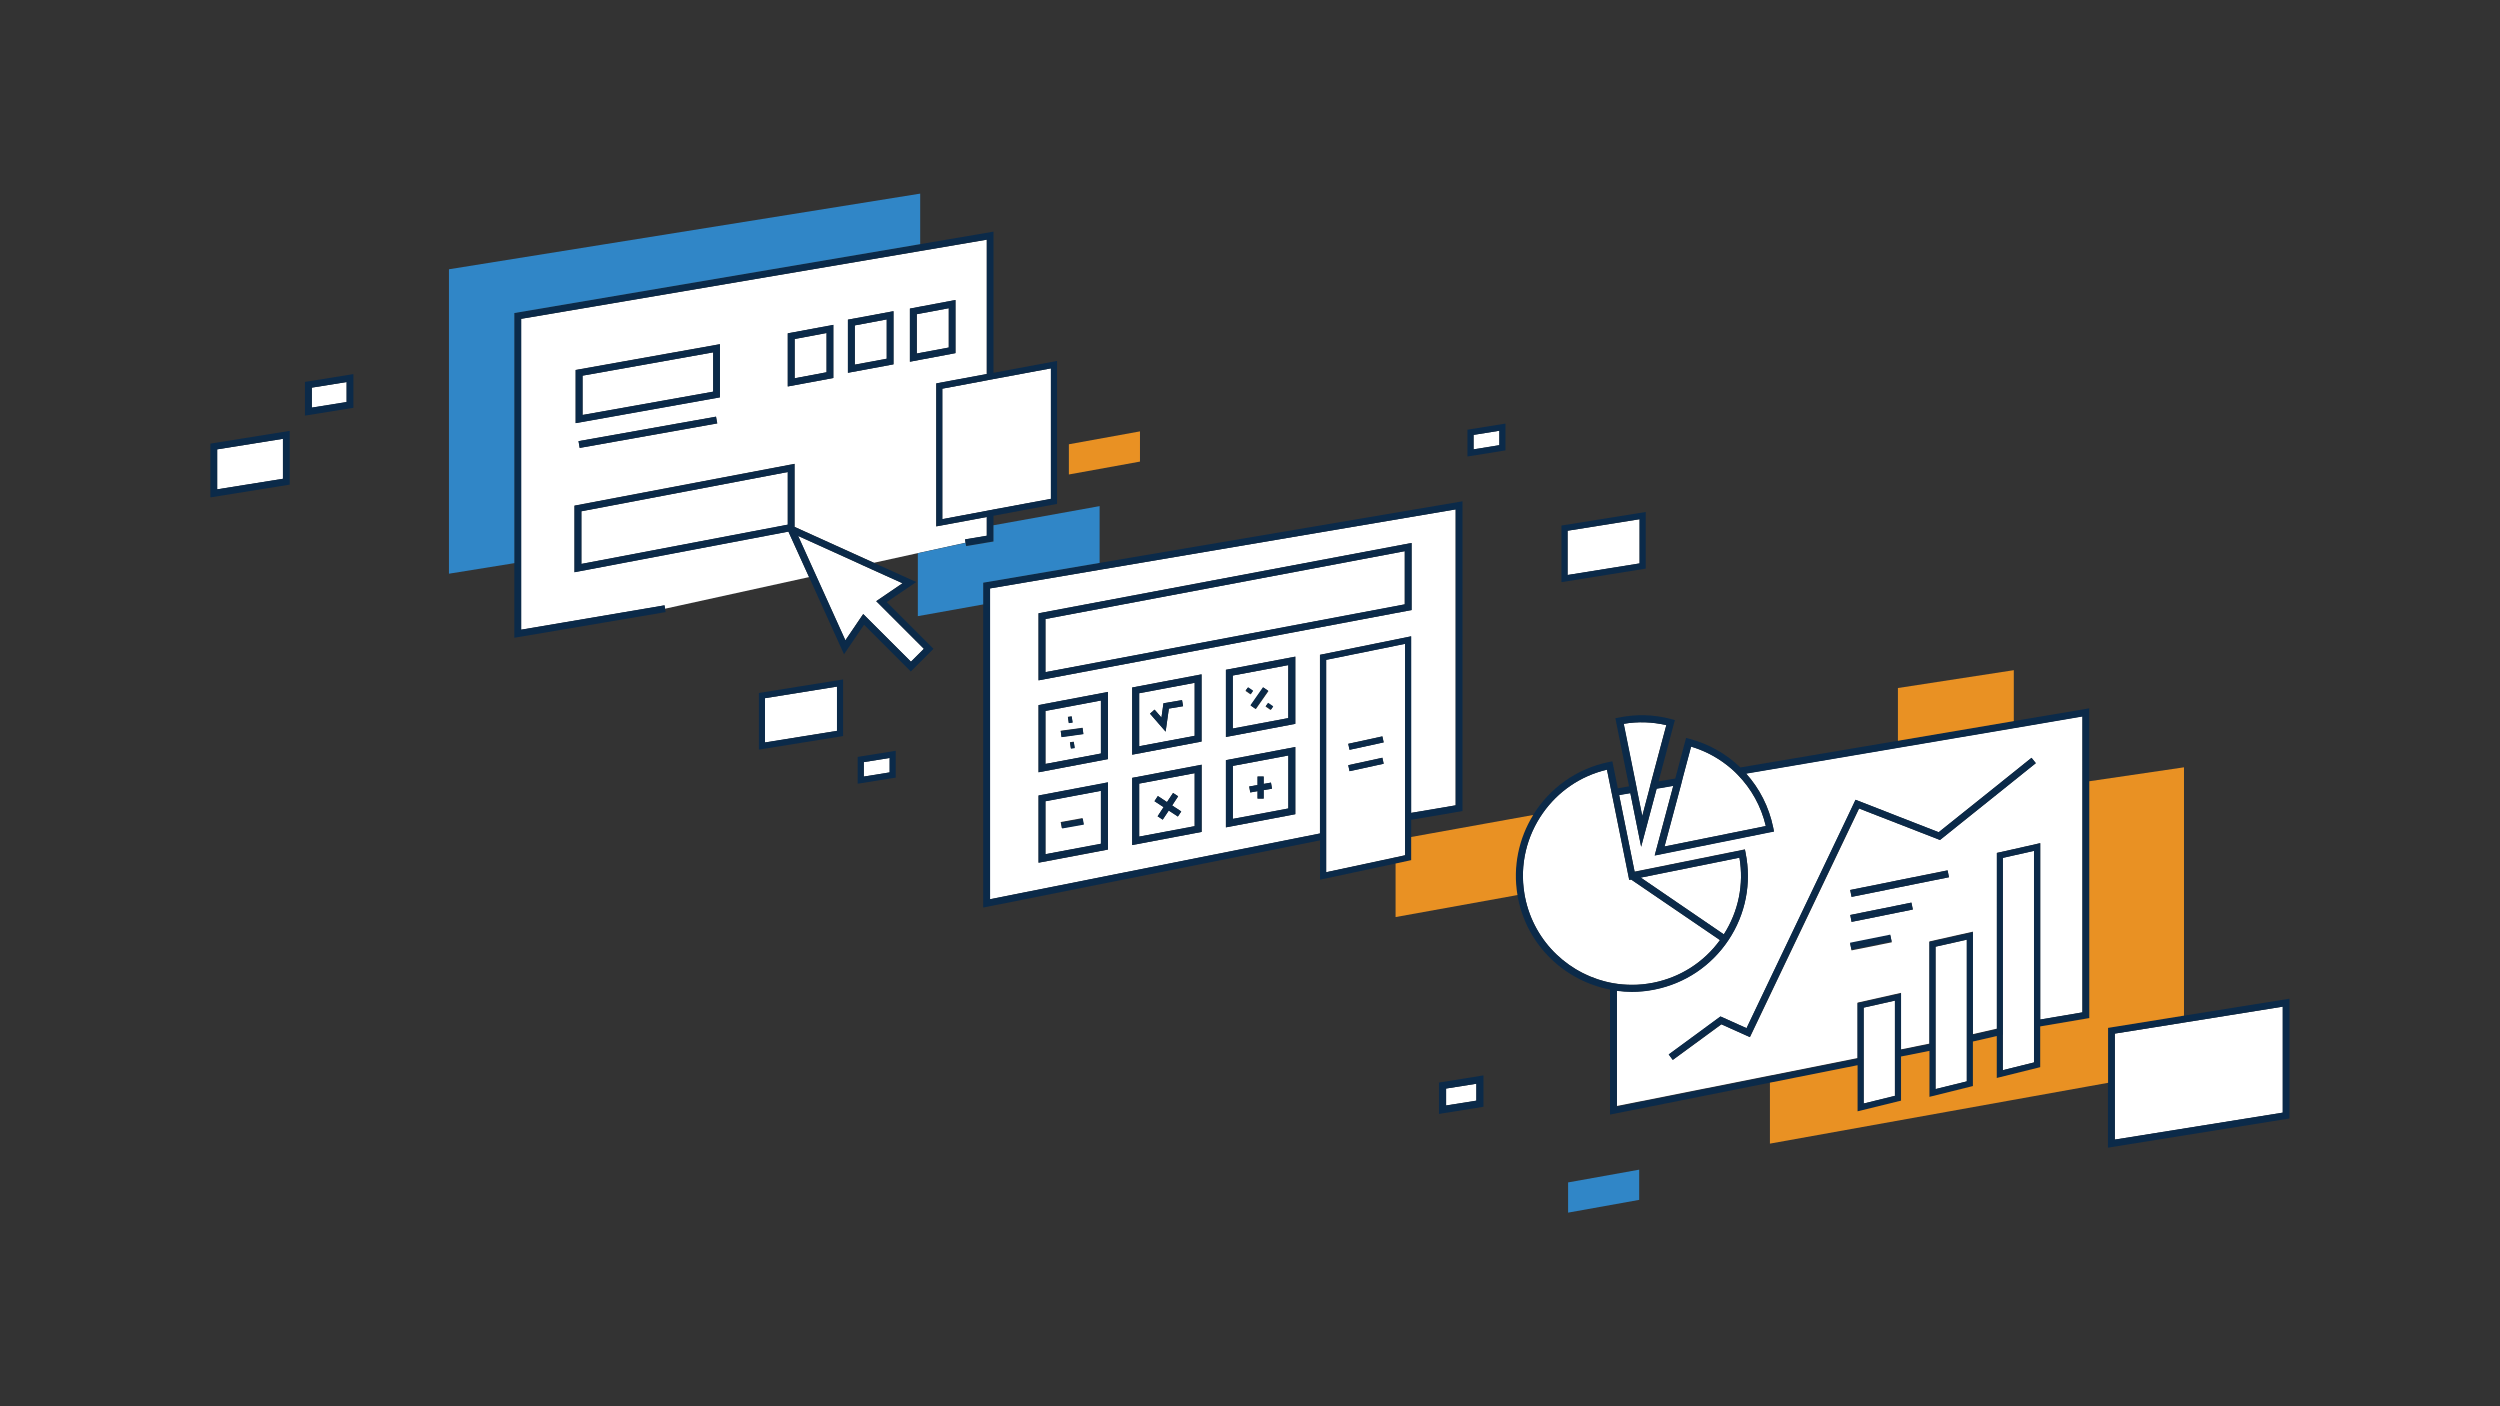 <?xml version="1.0" encoding="utf-8"?>
<svg version="1.1" id="ARTWORK" xmlns="http://www.w3.org/2000/svg" xmlns:xlink="http://www.w3.org/1999/xlink" x="0px" y="0px"
	 viewBox="0 0 1920 1080" style="enable-background:new 0 0 1920 1080;" xml:space="preserve">
<rect x="0" y="0" width="1920" height="1080" fill="#333333" stroke="none"/>
<style type="text/css">
	.st0{fill:url(#SVGID_1_);}
	.st1{fill:#FFFFFF;}
	.st2{fill:#0B2A49;}
	.st3{fill:#E99123;}
	.st4{fill:#3086C7;}
	.st5{fill:#F9F9F9;}
	.st6{fill:url(#SVGID_2_);}
	.st7{fill:url(#SVGID_3_);}
	.st8{fill:url(#SVGID_4_);}
	.st9{fill:#3A9DD7;}
	.st10{fill:#3C96D2;}
	.st11{fill:#3E92CF;}
	.st12{fill:#389ED8;}
	.st13{fill:#37A2DB;}
	.st14{fill:#4AACE0;}
	.st15{fill:#44ABDF;}
	.st16{fill:#56B2E0;}
	.st17{fill:#35A7DF;}
	.st18{fill:#33A1DB;}
	.st19{fill:#37A4DC;}
	.st20{fill:#41A9DE;}
	.st21{fill:#38A0D9;}
	.st22{fill:#35A5DD;}
	.st23{fill:#3C8DCA;}
	.st24{fill:#559BCF;}
	.st25{fill:#54B1E0;}
	.st26{fill:#4DAEE0;}
	.st27{fill:#4FAFE0;}
	.st28{fill:#3A9AD5;}
	.st29{fill:#60B7E2;}
	.st30{fill:#3B98D3;}
	.st31{fill:#3D94D1;}
	.st32{fill:#399FD8;}
	.st33{fill:#3D93D0;}
	.st34{fill:url(#SVGID_5_);}
</style>
<g>
	<g>
		<path class="st1" d="M1117.9,618.5V391.2l-273.5,46.4l-84.1,14.3v11.3v221.9v5.5l253.4-50.5v-0.5V502.9l70-14.2v135.6
			L1117.9,618.5z M797.6,593.1v-51.6l53.3-10.1v51.6L797.6,593.1z M850.9,600.9v51.6l-53.3,10.1v-51.6L850.9,600.9z M922.9,587.3
			v51.6L869.5,649v-51.6L922.9,587.3z M869.5,579.6V528l53.3-10.1v51.6L869.5,579.6z M994.8,573.7v51.6l-53.3,10.1v-51.6
			L994.8,573.7z M941.5,566v-51.6l53.3-10.1v51.6L941.5,566z M797.6,522.5v-51.5l286.5-54v51.5L797.6,522.5z"/>
		<polygon class="st1" points="802.9,516.2 1078.8,464.2 1078.8,423.3 802.9,475.4 		"/>
		<path class="st1" d="M946.8,559.5l42.6-8v-40.7l-42.6,8V559.5z M975.8,545.3l-3.9-2.7l1.7-2.4l3.9,2.7L975.8,545.3z M974.2,530.7
			l-9.7,13.9l-3.9-2.7l9.7-13.9L974.2,530.7z M958.2,528.2l3.9,2.7l-1.7,2.4l-3.9-2.7L958.2,528.2z"/>
		<path class="st1" d="M989.5,580.2l-42.6,8v40.7l42.6-8V580.2z M970.5,606.8v6.5h-4.7v-5.7l-5.6,1l-0.8-4.6l6.4-1.1v-6.5h4.7v5.7
			l5.6-1l0.8,4.6L970.5,606.8z"/>
		<path class="st1" d="M874.9,573.1l42.6-8v-40.7l-42.6,8V573.1z M886.7,545l5.3,6.1l1.6-11l14.2-2.4l0.8,4.6l-10.9,1.9l-2.5,17.7
			l-12-13.8L886.7,545z"/>
		<path class="st1" d="M917.5,593.8l-42.6,8v40.7l42.6-8V593.8z M904.6,627.1l-7-4.6l-4.6,7l-3.9-2.6l4.6-7l-7-4.6l2.6-3.9l7,4.6
			l4.6-7l3.9,2.6l-4.6,7l7,4.6L904.6,627.1z"/>
		<path class="st1" d="M802.9,586.7l42.6-8v-40.7l-42.6,8V586.7z M822.4,574.7l-0.7-4.7l2.9-0.4l0.7,4.7L822.4,574.7z M823,550.1
			l0.7,4.7l-2.9,0.4l-0.7-4.7L823,550.1z M831.4,558.9l0.6,4.7l-16.8,2.3l-0.6-4.7L831.4,558.9z"/>
		<path class="st1" d="M845.5,607.3l-42.6,8v40.7l42.6-8V607.3z M815.4,635.9l-0.8-4.6l16.7-3l0.8,4.6L815.4,635.9z"/>
		<path class="st1" d="M1018.5,638.7v3v28.1l53.3-11.4l7.3-1.6v-13.2v-15.8v-0.1V494.4l-60.6,12.3V638.7z M1061.7,565.5l1,4.6
			l-26.2,5.7l-1-4.6L1061.7,565.5z M1061.7,581.9l1,4.6l-26.2,5.7l-1-4.6L1061.7,581.9z"/>
		<path class="st1" d="M1457.6,574.2L1341,594c10.3,11.5,17.6,25.6,20.8,41.4c0,0.2,0.1,0.3,0.1,0.5l0.5,2.6l-3.2,0.6l-88.4,17.8
			l14.3-53.5l-12.8,2.2l-11.9,44.6l-8.3-41.2l-8.6,1.5l11.9,58.9l84.7-17.1l0.5,2.6c4.7,23.3,0,47.1-13.1,66.9
			c-13.2,19.8-33.3,33.3-56.6,38c-5.9,1.2-11.8,1.8-17.6,1.8c-3.9,0-7.8-0.3-11.5-0.8v88.6l117.6-23.4l67.2-13.4v-42.6l33.4-7.5
			v43.4l21.8-4.4v-43.3v-35.2l33.4-7.5v37.5v41.2l18.4-4.2v-39.9V655l13-2.9l20.3-4.6V783l32.4-5.5V600.7v-50.6l-52.7,9
			L1457.6,574.2z M1422,729.9l-1.1-5.3l30.9-6.2l1.1,5.3L1422,729.9z M1421,702.7l36.7-7.4l10.3-2.1l1.1,5.3l-11.4,2.3L1422,708
			L1421,702.7z M1457.6,681.6l-20.1,4.1l-15.5,3.1l-1.1-5.3l25.5-5.1l11.2-2.3l38.1-7.7l1.1,5.3L1457.6,681.6z M1560.2,582l3.3,4.1
			l-16.9,13.5l-13.4,10.8l-43.3,34.7l-1.8-0.7l-30.4-11.8l-20.7-8.1l-9.2-3.6l-2.5,5.3l-54.5,114.1l-11.3,23.7l-15.5,32.5l-21.9-9.8
			l-37.3,27.3l-3.1-4.2l39.7-29.1l0,0l20,9l18-37.8l1.8-3.7l57.8-121l6.1-12.9l22.3,8.7l10.2,4l31.3,12.2l34-27.2l23.7-19
			L1560.2,582z"/>
		<polygon class="st1" points="1538.2,658.8 1538.2,749.8 1538.2,789.3 1538.2,792 1538.2,794.6 1538.2,821.9 1562.2,815.9 
			1562.2,789.2 1562.2,786.5 1562.2,783.8 1562.2,653.4 1546.6,656.9 		"/>
		<polygon class="st1" points="1486.5,757.7 1486.5,800.8 1486.5,803.5 1486.5,806.1 1486.5,836.4 1510.5,830.5 1510.5,801 
			1510.5,798.3 1510.5,795.6 1510.5,754 1510.5,721.7 1486.5,727.1 		"/>
		<polygon class="st1" points="1431.3,811.8 1431.3,814.5 1431.3,817.1 1431.3,847.5 1455.3,841.6 1455.3,812.4 1455.3,809.7 
			1455.3,807 1455.3,768.5 1431.3,773.9 		"/>
		<path class="st1" d="M1335.9,658.7l-75.8,15.3l63.8,43.6C1335.1,700,1339.4,679.3,1335.9,658.7z"/>
		<path class="st1" d="M1269.9,754.7c20.7-4.2,38.7-15.7,51-32.7l-68.2-46.5l-1.5,0.3l-12.1-60l-5-24.7
			c-20.7,4.9-37.9,17.1-49.3,33.4c-12.2,17.4-17.8,39.4-14.1,61.9c0.2,0.9,0.3,1.8,0.5,2.7c7,34.8,34.8,60.2,67.9,66
			c4.6,0.8,9.4,1.2,14.2,1.2C1258.8,756.4,1264.3,755.8,1269.9,754.7z"/>
		<path class="st1" d="M1256.5,603.1l0.5,2.6l0.5,2.6l3.7,18.4l5.3-20l0.7-2.8l0.7-2.8l11.8-44.2c-10.8-2.5-21.8-2.9-32.8-1
			L1256.5,603.1z"/>
		<path class="st1" d="M1356.1,634.4c-3.5-15.1-11.1-28.6-21.5-39.3c-0.7-0.8-1.5-1.5-2.3-2.3c-0.8-0.8-1.6-1.5-2.4-2.2
			c-8.9-7.8-19.4-13.7-31.2-17.2l-6.3,23.6l-0.7,2.8l-0.7,2.8l-12.7,47.5L1356.1,634.4z"/>
		<path class="st1" d="M719,294.5l38.8-7.2V184.1l-51,8.7l-306.6,52.1v186.9V478v5.6l110.1-18.7l0.4,2.6l110.7-24.3l-2.1-4.6
			l-13.8-30.4l-164.3,31.2v-14.3v-36.8l169-32.1v41.7v6.7l56.3,25.5l4.7,2.1l33.7-7.4l36.6-8l0-0.1l-0.4-2.4l16.7-2.8v-7.1v-7.3
			l-38.8,7.2V294.5z M698.8,237l7.9-1.5l27.1-5.1v40.8l-27.1,5.1l-7.9,1.5V237z M651.2,245.5l35-6.5v40.8l-35,6.5V245.5z M445.2,344
			l-0.9-5.2L549.9,320l0.5,2.6l0.5,2.6L445.2,344z M552.9,305.1l-110.8,19.8v-40.8l110.8-19.8V305.1z M605,296.8V256l35-6.5v40.8
			L605,296.8z"/>
		<polygon class="st1" points="547.7,270.6 447.4,288.5 447.4,318.7 547.7,300.8 		"/>
		<polygon class="st1" points="610.3,290.5 634.8,285.9 634.8,255.8 610.3,260.4 		"/>
		<polygon class="st1" points="656.5,280 681,275.5 681,245.3 656.5,249.9 		"/>
		<polygon class="st1" points="728.6,266.9 728.6,236.7 706.7,240.8 704.1,241.3 704.1,271.5 706.7,271 		"/>
		<polygon class="st1" points="762.1,391.5 763,391.3 807.1,383.1 807.1,282.9 763,291.1 762.1,291.3 760.4,291.6 757.8,292.1 
			723.7,298.5 723.7,398.7 757.8,392.3 760.4,391.8 		"/>
		<polygon class="st1" points="693.1,447.9 662.7,434.2 657.5,431.8 612.9,411.6 624.7,437.7 626.7,442.1 649.2,491.8 662.9,471.6 
			699.6,508.2 709.5,498.3 672.9,461.7 		"/>
		<polygon class="st1" points="446.5,433.1 603.4,403.3 605,403 605,402.3 605,398.8 605,362.5 446.5,392.7 446.5,424.3 		"/>
		<polygon class="st1" points="587.5,570.2 642.8,561.3 642.8,527.3 587.5,536.2 		"/>
		<polygon class="st1" points="1259.2,398.8 1203.9,407.6 1203.9,441.6 1259.2,432.7 		"/>
		<polygon class="st1" points="1677.3,785.3 1624.2,793.8 1624.2,830.6 1624.2,875.2 1753.2,854.5 1753.2,773.1 		"/>
		<polygon class="st1" points="166.8,375.8 217.3,367.7 217.3,337 166.8,345.1 		"/>
		<polygon class="st1" points="239.5,313.1 266.2,308.8 266.2,293.4 239.5,297.7 		"/>
		<polygon class="st1" points="663.4,596.4 683.3,593.2 683.3,582.1 663.4,585.3 		"/>
		<polygon class="st1" points="1131.7,345.1 1151.5,341.9 1151.5,330.8 1131.7,334 		"/>
		<polygon class="st1" points="1110.6,849 1133.9,845.3 1133.9,832.3 1110.6,836 		"/>
	</g>
	<g>
		<path class="st2" d="M1123.2,385l-278.7,47.3l-89.4,15.2v16.7V697l258.7-51.6v30.2l58-12.4l12-2.6v-17.8v-13.2l39.4-6.7V385z
			 M1117.9,618.5l-34.1,5.8V488.7l-70,14.2v136.7v0.5l-253.4,50.5v-5.5V463.2v-11.3l84.1-14.3l273.5-46.4V618.5z M1079.1,656.9
			l-7.3,1.6l-53.3,11.4v-28.1v-3v-132l60.6-12.3v133.4v0.1v15.8V656.9z"/>
		<path class="st2" d="M797.6,522.5l286.5-54V417l-286.5,54V522.5z M802.9,475.4l276-52.1v40.8l-276,52.1V475.4z"/>
		<path class="st2" d="M941.5,566l53.3-10.1v-51.6l-53.3,10.1V566z M946.8,518.8l42.6-8v40.7l-42.6,8V518.8z"/>
		<path class="st2" d="M941.5,635.4l53.3-10.1v-51.6l-53.3,10.1V635.4z M946.8,588.2l42.6-8v40.7l-42.6,8V588.2z"/>
		<path class="st2" d="M869.5,579.6l53.3-10.1v-51.6L869.5,528V579.6z M874.9,532.4l42.6-8v40.7l-42.6,8V532.4z"/>
		<path class="st2" d="M869.5,649l53.3-10.1v-51.6l-53.3,10.1V649z M874.9,601.8l42.6-8v40.7l-42.6,8V601.8z"/>
		<path class="st2" d="M797.6,593.1l53.3-10.1v-51.6l-53.3,10.1V593.1z M802.9,546l42.6-8v40.7l-42.6,8V546z"/>
		<path class="st2" d="M797.6,662.5l53.3-10.1v-51.6l-53.3,10.1V662.5z M802.9,615.4l42.6-8V648l-42.6,8V615.4z"/>
		
			<rect x="1035.7" y="568.3" transform="matrix(0.977 -0.213 0.213 0.977 -97.517 236.675)" class="st2" width="26.8" height="4.7"/>
		
			<rect x="1035.7" y="584.7" transform="matrix(0.977 -0.213 0.213 0.977 -101.007 237.061)" class="st2" width="26.8" height="4.7"/>
		
			<rect x="814.9" y="629.8" transform="matrix(0.985 -0.175 0.175 0.985 -97.946 153.891)" class="st2" width="16.9" height="4.7"/>
		<polygon class="st2" points="970.5,602 970.5,596.4 965.8,596.4 965.8,602.9 959.4,604 960.2,608.6 965.8,607.6 965.8,613.3 
			970.5,613.3 970.5,606.8 976.9,605.7 976.1,601 		"/>
		<polygon class="st2" points="904.8,611.5 900.9,609 896.2,616 889.2,611.3 886.6,615.3 893.6,619.9 889,626.9 892.9,629.5 
			897.6,622.5 904.6,627.1 907.2,623.2 900.2,618.6 		"/>
		<rect x="959" y="533.9" transform="matrix(0.572 -0.82 0.82 0.572 -26.039 1022.64)" class="st2" width="16.9" height="4.7"/>
		
			<rect x="957.8" y="528.4" transform="matrix(0.566 -0.825 0.825 0.566 -21.148 1021.274)" class="st2" width="2.9" height="4.7"/>
		
			<rect x="973.3" y="540.4" transform="matrix(0.566 -0.825 0.825 0.566 -24.381 1039.27)" class="st2" width="2.9" height="4.7"/>
		
			<rect x="814.9" y="560" transform="matrix(0.991 -0.135 0.135 0.991 -68.5 116.527)" class="st2" width="16.9" height="4.7"/>
		
			<rect x="820.4" y="550.2" transform="matrix(0.99 -0.143 0.143 0.99 -70.641 123.344)" class="st2" width="2.9" height="4.7"/>
		
			<rect x="822" y="569.8" transform="matrix(0.99 -0.143 0.143 0.99 -73.422 123.777)" class="st2" width="2.9" height="4.7"/>
		<polygon class="st2" points="893.5,540.1 892,551.1 886.7,545 883.2,548.1 895.2,561.9 897.7,544.2 908.6,542.4 907.8,537.7 		"/>
		<path class="st2" d="M1457.6,568.9l-121,20.5c-10.7-10.3-24-18-39.1-22l-2.6-0.7l-8.3,31.2l-12.8,2.2l12.5-47.1l-2.6-0.7
			c-13.3-3.6-27-4-40.5-1.2l-2.6,0.5l10.5,52.3l-8.6,1.5l-4.2-20.7l-2.6,0.5c-25.1,5.1-45.7,20.3-58.2,40.6
			c-11,17.8-15.8,39.5-12.1,61.5c0.2,0.9,0.3,1.9,0.5,2.8c7.3,36.5,36.1,63.2,70.6,69.9V856l122.8-24.5l67.2-13.4v35.5l33.4-8.3
			v-33.8l21.8-4.4v35.3l33.4-8.3v-34.2l18.4-4.2v32.1l33.4-8.3v-31.3l37.6-6.4V600v-56l-58,9.8L1457.6,568.9z M1599.3,600.7v176.8
			l-32.4,5.5V647.6l-20.3,4.6l-13,2.9v95.4v39.9l-18.4,4.2v-41.2v-37.5l-33.4,7.5v35.2v43.3l-21.8,4.4v-43.4l-33.4,7.5v42.6
			l-67.2,13.4l-117.6,23.4V761c3.8,0.5,7.7,0.8,11.5,0.8c5.8,0,11.7-0.6,17.6-1.8c23.3-4.7,43.4-18.2,56.6-38
			c13.2-19.8,17.8-43.6,13.1-66.9l-0.5-2.6l-84.7,17.1l-11.9-58.9l8.6-1.5l8.3,41.2l11.9-44.6l12.8-2.2l-14.3,53.5l88.4-17.8
			l3.2-0.6l-0.5-2.6c0-0.2-0.1-0.3-0.1-0.5c-3.3-15.8-10.6-30-20.8-41.4l116.6-19.8l89-15.1l52.7-9V600.7z M1538.2,794.6V792v-2.7
			v-39.5v-90.9l8.3-1.9l15.6-3.5v130.4v2.7v2.7v26.7l-24,5.9V794.6z M1510.5,801v29.5l-24,5.9v-30.3v-2.7v-2.7v-43v-30.7l24-5.4V754
			v41.6v2.7V801z M1455.3,812.4v29.2l-24,5.9v-30.4v-2.7v-2.7v-37.9l24-5.4V807v2.7V812.4z M1170.8,686.4
			c-3.8-22.4,1.8-44.4,14.1-61.9c11.4-16.3,28.6-28.6,49.3-33.4l5,24.7l12.1,60l1.5-0.3l68.2,46.5c-12.4,17-30.4,28.5-51,32.7
			c-5.6,1.1-11.1,1.7-16.6,1.7c-4.8,0-9.5-0.4-14.2-1.2c-33.1-5.7-60.9-31.2-67.9-66C1171.1,688.3,1170.9,687.4,1170.8,686.4z
			 M1260.1,674l75.8-15.3c3.5,20.5-0.7,41.3-12,58.9L1260.1,674z M1279.8,556.9l-11.8,44.2l-0.7,2.8l-0.7,2.8l-5.3,20l-3.7-18.4
			l-0.5-2.6l-0.5-2.6l-9.5-47.2C1257.9,554,1269,554.4,1279.8,556.9z M1292.5,597l6.3-23.6c11.8,3.5,22.3,9.5,31.2,17.2
			c0.8,0.7,1.6,1.5,2.4,2.2c0.8,0.7,1.5,1.5,2.3,2.3c10.4,10.7,17.9,24.1,21.5,39.3l-77.8,15.7l12.7-47.5l0.7-2.8L1292.5,597z"/>
		<polygon class="st2" points="1522.9,611.9 1488.9,639.1 1457.6,626.9 1447.4,622.9 1425,614.2 1418.9,627.1 1361.1,748.1 
			1359.3,751.9 1341.3,789.6 1321.3,780.6 1321.3,780.6 1281.5,809.8 1284.6,814 1321.9,786.6 1343.8,796.5 1359.3,764 
			1370.6,740.3 1425.1,626.2 1427.7,620.9 1436.9,624.5 1457.6,632.5 1488.1,644.4 1489.9,645.1 1533.2,610.4 1546.6,599.7 
			1563.5,586.1 1560.2,582 1546.6,592.9 		"/>
		<polygon class="st2" points="1457.6,676.1 1446.4,678.4 1421,683.5 1422,688.8 1437.5,685.7 1457.6,681.6 1496.8,673.7 
			1495.8,668.5 		"/>
		<polygon class="st2" points="1457.6,695.3 1421,702.7 1422,708 1457.6,700.8 1469,698.5 1467.9,693.2 		"/>
		
			<rect x="1421.2" y="721.5" transform="matrix(0.98 -0.198 0.198 0.98 -114.803 298.351)" class="st2" width="31.5" height="5.4"/>
		<path class="st2" d="M763,403.4v-7.3l48.8-9.1V277.2l-48.8,9.1V177.9l-56.3,9.6L395,240.4v192.1v57.3l116.2-19.7l-0.4-2.6
			l-0.4-2.6l-110.1,18.7V478v-46.3V244.8l306.6-52.1l51-8.7v103.2l-38.8,7.2v109.8l38.8-7.2v7.3v7.1l-16.7,2.8l0.4,2.4l0,0.1
			l0.4,2.6l21-3.6V403.4z M723.7,298.5l34.1-6.4l2.6-0.5l1.7-0.3l0.9-0.2l44.1-8.2v100.2l-44.1,8.2l-0.9,0.2l-1.7,0.3l-2.6,0.5
			l-34.1,6.4V298.5z"/>
		<path class="st2" d="M552.9,264.4l-110.8,19.8v40.8l110.8-19.8V264.4z M547.7,300.8l-100.3,17.9v-30.2l100.3-17.9V300.8z"/>
		<path class="st2" d="M640,249.5l-35,6.5v40.8l35-6.5V249.5z M634.8,285.9l-24.5,4.6v-30.2l24.5-4.6V285.9z"/>
		<path class="st2" d="M686.2,239l-35,6.5v40.8l35-6.5V239z M681,275.5l-24.5,4.6v-30.2l24.5-4.6V275.5z"/>
		<path class="st2" d="M733.8,271.2v-40.8l-27.1,5.1l-7.9,1.5v40.8l7.9-1.5L733.8,271.2z M704.1,241.3l2.7-0.5l21.9-4.1v30.2
			l-21.9,4.1l-2.7,0.5V241.3z"/>
		<polygon class="st2" points="444.3,338.8 445.2,344 550.8,325.1 550.3,322.6 549.9,320 		"/>
		<path class="st2" d="M703.7,447l-32.5-14.7l-4.7-2.1l-56.3-25.5v-6.7v-41.7l-169,32.1v36.8v14.3l164.3-31.2l13.8,30.4l2.1,4.6
			l26.8,59.2l15.4-22.7l35.9,35.9l17.4-17.4l-35.9-35.9L703.7,447z M699.6,508.2l-36.6-36.6l-13.7,20.2l-22.5-49.7l-2-4.4
			l-11.8-26.1l44.6,20.2l5.2,2.4l30.4,13.8l-20.2,13.7l36.6,36.6L699.6,508.2z M446.5,433.1v-8.9v-31.6L605,362.5v36.2v3.5v0.7
			l-1.6,0.3L446.5,433.1z"/>
		<path class="st2" d="M582.8,575.7l64.7-10.4v-43.5l-64.7,10.4V575.7z M587.5,536.2l55.3-8.9v34l-55.3,8.9V536.2z"/>
		<path class="st2" d="M1263.9,393.2l-64.7,10.4v43.5l64.7-10.4V393.2z M1259.2,432.7l-55.3,8.9v-34l55.3-8.9V432.7z"/>
		<path class="st2" d="M1677.3,780l-58.4,9.4v42.2v49.8l139.4-22.4v-92L1677.3,780z M1753.2,854.5l-129,20.7v-44.6v-36.8l53.1-8.5
			l75.8-12.2V854.5z"/>
		<path class="st2" d="M161.6,382l60.9-9.8v-41.3l-60.9,9.8V382z M166.8,345.1l50.5-8.1v30.7l-50.5,8.1V345.1z"/>
		<path class="st2" d="M234.2,319.2l37.2-6v-25.9l-37.2,6V319.2z M239.5,297.7l26.7-4.3v15.3l-26.7,4.3V297.7z"/>
		<path class="st2" d="M658.7,601.9l29.2-4.7v-20.6l-29.2,4.7V601.9z M663.4,585.3l19.8-3.2v11.1l-19.8,3.2V585.3z"/>
		<path class="st2" d="M1127,350.6l29.2-4.7v-20.6L1127,330V350.6z M1131.7,334l19.8-3.2v11.1l-19.8,3.2V334z"/>
		<path class="st2" d="M1105.1,855.5l34.2-5.5v-24.1l-34.2,5.5V855.5z M1110.6,836l23.2-3.7v13l-23.2,3.7V836z"/>
	</g>
	<g>
		<path class="st3" d="M1083.8,642.8v17.8l-12,2.6v41.1l93.6-16.9c-3.7-22,1.1-43.7,12.1-61.5L1083.8,642.8z"/>
		<polygon class="st3" points="1604.6,600 1604.6,781.9 1566.9,788.3 1566.9,819.6 1533.5,827.9 1533.5,795.7 1515.2,799.9 
			1515.2,834.1 1481.8,842.4 1481.8,807.1 1460,811.4 1460,845.3 1426.6,853.5 1426.6,818.1 1359.3,831.5 1359.3,878.3 1619,831.6 
			1619,789.4 1677.3,780 1677.3,589.3 		"/>
		<polygon class="st3" points="1546.6,514.7 1457.6,528.4 1457.6,568.9 1546.6,553.8 		"/>
		<polygon class="st3" points="820.9,364.4 875.5,354.5 875.5,331.3 820.9,341.2 		"/>
	</g>
	<g>
		<polygon class="st4" points="763,415.9 742,419.4 741.5,416.9 704.9,424.9 704.9,473.2 755.1,464.2 755.1,447.5 844.5,432.3 
			844.5,388.7 763,403.4 		"/>
		<polygon class="st4" points="706.7,148.7 344.8,206.8 344.8,440.6 395,432.5 395,240.4 706.7,187.5 		"/>
		<polygon class="st4" points="1204.3,908.1 1204.3,931.3 1258.9,921.5 1258.9,898.3 		"/>
	</g>
</g>
</svg>
